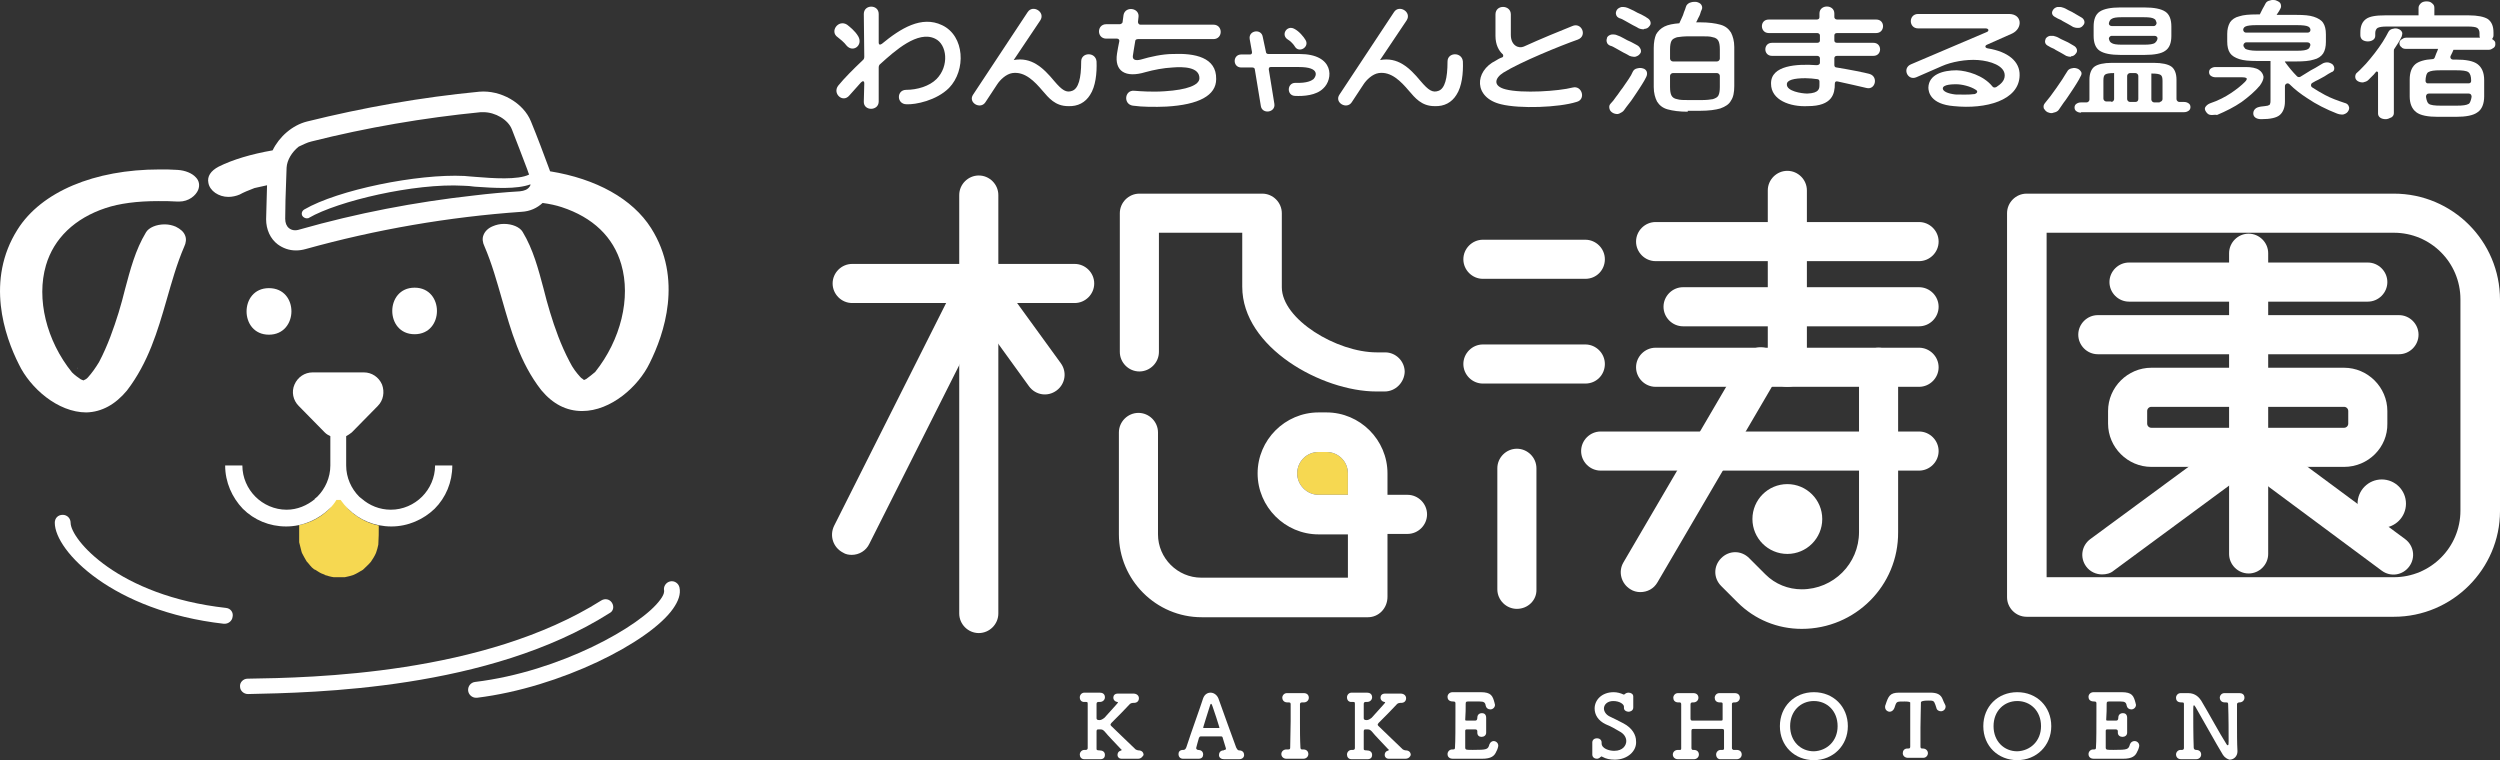 <?xml version="1.0" encoding="UTF-8"?><svg id="_レイヤー_2" xmlns="http://www.w3.org/2000/svg" viewBox="0 0 537.07 163.3"><rect x="0" y="0" width="537.07" height="163.3" fill="#333333" stroke="none"/><defs><style>.cls-1{fill:#f6d851;}.cls-2{fill:#fff;}</style></defs><g id="_レイヤー_1-2"><path class="cls-2" d="m244.47,163q-.1,0,0,0h-3.5c-.6,0-.9-.4-.9-.8s.2-.8.6-.9c.2-.1.3-.1.3-.2,0,0,0-.1-.1-.1-1.1-1.2-2.8-2.9-3.6-3.9-.3-.3-.5-.4-.8-.4h-.5c-.2,0-.4,0-.4.4v3.8c0,.2.1.3.6.3.7,0,1.2.3,1.2,1,0,.5-.3.9-1,.9h-3.4c-.7,0-1-.5-1-1s.4-1,1-1h.3c.2,0,.4-.1.4-.4v-9.5c0-.4-.1-.4-.4-.4h-.2c-1.1.1-1.1-.9-1.1-1,0-.5.4-1,1-1h3.3c.6,0,1.1.3,1.1,1,0,.5-.4,1-1.1,1h-.3c-.2,0-.4.1-.4.4v3.1c0,.2.1.4.6.4.4,0,.7-.2,1.1-.5,2.8-3.1,2.9-3.2,2.9-3.3s-.1-.1-.2-.1c-.5-.1-.8-.5-.8-.9,0-.5.3-.9,1-.9h3.3c.7,0,1.2.4,1.2,1,0,.5-.3,1-1.1,1h-.2c-.2,0-.5.1-.6.2-1,1.1-2.8,2.9-4,4.1-.1.2-.2.2-.2.4,0,.1.1.2.2.3,1.4,1.4,4.2,4,5.2,5,.2.1.4.2.6.2.7,0,1.1.4,1.1,1-.2.3-.5.8-1.2.8Z"/><path class="cls-2" d="m263.07,161.1c.2,0,.3-.1.3-.3,0,0-.5-1.7-.7-2.3,0-.2-.2-.3-.3-.3h-4.4c-.2,0-.3.1-.4.3-.2.6-.6,2.2-.6,2.2,0,.2.2.4.4.4.6,0,1.1.3,1.1,1,0,.5-.3.9-1,.9h-3.3c-.7,0-1-.5-1-1s.3-.9,1-.9h.1c.3,0,.5-.3.6-.6,1.1-3.4,2.9-8.3,3.6-10.5.3-.8.9-1.2,1.6-1.2s1.4.5,1.7,1.3c1,2.9,2.9,8,3.8,10.5.1.2.3.6.6.6.9,0,1.1.6,1.1,1,0,.5-.4.9-1.1.9h-3.2c-.6,0-1.1-.3-1.1-.9,0-.5.3-1,1-1q.1-.1.2-.1h0Zm-1.3-4.7c.1,0,.2,0,.2-.1s-1.3-4.1-1.5-4.6c-.1-.3-.2-.5-.3-.5s-.2.2-.3.6c-.4,1.2-1.4,4.5-1.4,4.5q0,.1.2.1h3.1Z"/><path class="cls-2" d="m276.77,161h0c.3,0,.4-.1.4-.4,0-1.8.1-3.8.1-5.7v-3.6c0-.3-.1-.4-.4-.4h-.3c-.9,0-1.1-.7-1.1-1,0-.5.4-1,1-1h3.6c.8,0,1.1.5,1.1,1s-.4,1-1.1,1h-.4c-.3,0-.4.2-.4.4v3.8c0,1.8,0,3.7.1,5.5,0,.2.1.4.3.4h.3c.8,0,1.1.5,1.1,1s-.4,1-1.1,1h-3.6c-.7,0-1.1-.5-1.1-1s.4-1,1.1-1h.4Z"/><path class="cls-2" d="m301.87,163h-3.5c-.6,0-.9-.4-.9-.8s.2-.8.6-.9c.2-.1.3-.1.3-.2,0,0,0-.1-.1-.1-1.1-1.2-2.8-2.9-3.6-3.9-.3-.3-.5-.4-.8-.4h-.5c-.2,0-.4,0-.4.4v3.8c0,.2.1.3.6.3.7,0,1.2.3,1.2,1,0,.5-.3.9-1,.9h-3.4c-.7,0-1-.5-1-1s.4-1,1-1h.3c.2,0,.4-.1.4-.4v-9.5c0-.4-.1-.4-.4-.4h-.2c-1.1.1-1.1-.9-1.1-1,0-.5.4-1,1-1h3.3c.6,0,1.1.3,1.1,1,0,.5-.4,1-1.1,1h-.3c-.2,0-.4.1-.4.4v3.1c0,.2.1.4.6.4.4,0,.7-.2,1.1-.5,2.8-3.1,2.9-3.2,2.9-3.3s-.1-.1-.2-.1c-.5-.1-.8-.5-.8-.9,0-.5.3-.9,1-.9h3.3c.7,0,1.2.4,1.2,1,0,.5-.3,1-1.1,1h-.2c-.2,0-.5.1-.6.2-1,1.1-2.8,2.9-4,4.1-.1.2-.2.2-.2.4,0,.1.1.2.2.3,1.4,1.4,4.2,4,5.2,5,.2.1.4.2.6.2.7,0,1.1.4,1.1,1-.1.3-.4.8-1.2.8Z"/><path class="cls-2" d="m316.47,161.1c3,0,3.2-.1,3.5-1.2.2-.5.6-.7.9-.7.5,0,1,.4,1,1,0,.2-.2.9-.4,1.2-.4,1-1.1,1.6-3.1,1.6h-6.3c-.4,0-1.1-.2-1.1-1,0-.5.4-1,1-1h.2c.3,0,.4-.1.4-.4.1-1.2.1-4.8.1-7.5v-2c0-.3-.1-.4-.5-.4s-1.2-.1-1.2-1c0-.5.4-1,1.1-1h6c2.3,0,2.6.8,3,2.3,0,.2.1.3.1.4,0,.6-.5,1-1,1s-.9-.3-1-.8c-.1-.7-.4-.9-1.3-.9h-2.5c-.4,0-.5.1-.5.5,0,.8,0,2.2-.1,3.4,0,.2.1.2.3.2h1.9c.3,0,.4-.3.4-.6,0-.8.6-1,1-1,.5,0,.9.3.9,1v3.2c0,.6-.5.9-1,.9s-.9-.3-.9-.9v-.3c0-.2-.1-.4-.4-.4h-1.9c-.2,0-.3.1-.3.3v3.7c.1.4.2.4,1.7.4Z"/><path class="cls-2" d="m346.87,163.2c-1,0-1.9-.2-2.6-.6-.1,0-.1-.1-.2-.1s-.1.1-.2.1c-.2.2-.5.4-.8.4-.5,0-1-.3-1-.9v-2.6h0c0-.6.5-.9,1-.9s1,.3,1,.9v.2c0,1.1,1.6,1.6,2.7,1.6,1.9,0,2.6-1.2,2.6-2.1,0-.8-.5-1.6-1.5-2.1-.8-.5-1.9-1.1-2.9-1.5-1.7-.8-2.4-2.1-2.4-3.4,0-1.8,1.5-3.5,4.1-3.5.7,0,1.5.2,2.1.5h.1q.1,0,.2-.1c.2-.2.5-.3.8-.3.5,0,1,.3,1,.8v2.4c0,.7-.7.9-1,.9-.5,0-1-.3-1-.8v-.3c0-.5-.9-1.2-2.3-1.2-1.3,0-2,.8-2,1.6,0,.6.4,1.3,1.2,1.7.8.4,2.1,1,3,1.5,1.9,1,2.7,2.5,2.7,3.8.2,2.1-1.8,4-4.6,4Z"/><path class="cls-2" d="m373.07,161.1h0c.8,0,1.1.5,1.1,1s-.4,1-1.1,1h-3.3c-1,.1-1.1-.8-1.1-1,0-.5.4-1,1-1h.4c.2,0,.3-.1.3-.3v-3.8c0-.3-.1-.4-.4-.4h-6.2c-.2,0-.4,0-.4.4v3.7c0,.2.1.4.3.4h.2c.8,0,1.1.5,1.1,1s-.4,1-1.1,1h-3.4c-.7,0-1.1-.5-1.1-1s.4-1,1.1-1h.5c.1,0,.2-.1.2-.3v-9.4c0-.2,0-.5-.3-.5h-.3c-.8,0-1.1-.5-1.1-1s.4-1,1-1h3.3c.8,0,1.1.5,1.1,1s-.4,1-1.1,1h-.2c-.2,0-.4.1-.4.4v3.1c0,.3.2.4.3.4h6.3c.3,0,.3-.1.3-.4v-3.2c0-.3-.2-.3-.4-.3h-.2c-.8,0-1.1-.5-1.1-1s.4-1,1-1h3.3c.8,0,1.1.5,1.1,1s-.4,1-1.1,1h-.2c-.2,0-.4.1-.4.3v9.5c0,.2.1.3.3.4h.7Z"/><path class="cls-2" d="m382.37,156c0-4.2,3.1-7.3,7.3-7.3s7.3,3.1,7.3,7.3-3.2,7.3-7.3,7.3-7.3-3-7.3-7.3Zm12.4,0c0-3.3-2.3-5.4-5.1-5.4s-5.1,2.1-5.1,5.4,2.3,5.4,5.1,5.4c2.8-.1,5.1-2.2,5.1-5.4Z"/><path class="cls-2" d="m409.17,150.7c-1.6,0-1.7,0-2,.8-.1.2-.1.4-.2.6-.2.5-.6.8-1,.8-.5,0-1-.4-1-1,0-.2,0-.3.1-.5.6-1.8.9-2.6,2.9-2.6h6.7c1.5,0,2.3.4,2.7,1.5.1.3.3.7.5,1.1.1.2.1.3.1.4,0,.6-.5,1-1,1-.4,0-.9-.2-1-.8-.1-.2-.1-.4-.2-.6-.3-.9-.5-.9-1.5-.9q-1.6,0-1.6.4c0,1.4-.1,3.4-.1,5.4v4.1c0,.4.2.4.5.4.7,0,1.1.5,1.1,1s-.4,1-1,1h-3.3c-.6,0-1.1-.4-1.1-1,0-.5.3-1,1-1h.1c.3,0,.5,0,.5-.4v-9.4q.1-.3-1.2-.3Z"/><path class="cls-2" d="m426.07,156c0-4.2,3.1-7.3,7.3-7.3s7.3,3.1,7.3,7.3-3.2,7.3-7.3,7.3-7.3-3-7.3-7.3Zm12.4,0c0-3.3-2.3-5.4-5.1-5.4s-5.1,2.1-5.1,5.4,2.3,5.4,5.1,5.4c2.8-.1,5.1-2.2,5.1-5.4Z"/><path class="cls-2" d="m454.07,161.1c3,0,3.2-.1,3.5-1.2.2-.5.6-.7,1-.7.5,0,1,.4,1,1,0,.2-.2.9-.4,1.2-.4,1-1.1,1.6-3.1,1.6h-6.3c-.4,0-1.1-.2-1.1-1,0-.5.4-1,1-1h.2c.3,0,.4-.1.4-.4.1-1.2.1-4.8.1-7.5v-2c0-.3-.1-.4-.5-.4s-1.2-.1-1.2-1c0-.5.4-1,1.1-1h6c2.3,0,2.6.8,3,2.3,0,.2.1.3.1.4,0,.6-.5,1-1,1s-.9-.3-1-.8c-.1-.7-.4-.9-1.3-.9h-2.5c-.4,0-.5.1-.5.5,0,.8,0,2.2-.1,3.4,0,.2.1.2.3.2h1.9c.3,0,.4-.3.4-.6,0-.8.6-1,1-1,.5,0,.9.3.9,1v3.2c0,.6-.5.9-1,.9s-1-.3-1-.9v-.3c0-.2-.1-.4-.4-.4h-1.9c-.2,0-.3.1-.3.3v3.7c.1.4.2.4,1.7.4Z"/><path class="cls-2" d="m477.57,162.2c-1.3-2.1-4.9-8.6-5.9-10.3-.2-.3-.3-.4-.3-.4-.2,0-.2.4-.2,1,0,1.5,0,5.6.1,8.1,0,.3.2.5.5.5h0c.8,0,1.1.5,1.1,1s-.4,1-1.1,1h-3.2c-.9,0-1.1-.7-1.1-1,0-.5.4-1,1-1h.3c.2,0,.4-.1.4-.4v-9.3c0-.4,0-.5-.4-.5s-1.3,0-1.3-1c0-.5.4-1,1-1h1.6c1.6,0,2.4,1,2.8,1.6,1.4,2.3,4.1,7.3,5.4,9.3.1.2.2.3.3.3.2,0,.2-.2.2-.9,0-1.4,0-5.4-.1-7.8,0-.5-.1-.5-.5-.5h-.2c-.9,0-1.1-.7-1.1-1,0-.5.4-1,1-1h3.2c.5,0,1.1.2,1.1,1,0,.5-.4,1-1.1,1h-.1c-.3.1-.4.2-.4.4v3.8c0,2.3,0,4.6.1,6.3h0c0,1.1-.8,1.8-1.7,1.8-.4-.1-1-.4-1.4-1Z"/><path class="cls-2" d="m179.97,8c-1.8-1.2.1-3.9,2-2.7.5.4,1.7,1.3,2.4,2.5,1.1,1.9-1.1,3.6-2.5,2-.5-.7-1.5-1.5-1.9-1.8Zm14.7,11.3c2.4,0,5-.8,6.5-2.3,2.8-2.8,2.3-7.5-.3-8.7-3.7-1.8-8.6,2.6-11.7,5.4-.3.2-.4.5-.4.8v7.3c0,2.1-3.3,2.1-3.2,0l.1-3.9c0-.5-.3-.6-.7-.2-1,1.1-1.7,1.9-2.5,2.8-1.4,1.7-3.7-.4-2.4-2.1,1.4-1.7,3-3.3,5.2-5.4.3-.2.4-.5.4-.8l-.1-9.2c0-2.1,3.2-2.1,3.2,0v6.2c0,.4.3.5.7.2,4-3.3,8.5-6.1,12.9-4,4.9,2.3,5.2,9.7,1.5,13.5-2.7,2.7-7.2,3.6-9.1,3.5-2.2,0-2.2-3.1-.1-3.1Z"/><path class="cls-2" d="m223.97,19.5c-1.7-2-3.8-4.2-6.5-3.8-1.3.2-2.6,1.4-3.3,2.5l-2.5,3.8c-1.1,1.6-3.8,0-2.6-1.7l11.7-17.7c1.1-1.7,3.9,0,2.7,1.8l-5.7,8.5c3.8-.7,6.3,1.6,8.7,4.5,1.7,2,2.6,2.6,3.9,2.1,1.3-.5,1.9-2.6,1.9-6.3,0-2,3.1-2.1,3.3,0,.1,2.5-.2,5.4-1.4,7.2-1,1.6-2.6,2.5-4.7,2.4-2.8,0-4.2-1.8-5.5-3.3Z"/><path class="cls-2" d="m243.37,22.7c-2.1-.3-1.8-3.4.3-3.2,1.3.1,3.9.3,6.6.1,4.7-.3,7.4-1.3,7.4-2.8,0-2.4-3.4-2.5-5.8-2.3-1.9.1-4,.5-5.8,1-4.3,1.3-6.7-.2-6.1-4,.1-.6.3-1.8.5-2.7,0-.3-.2-.5-.5-.5h-2.3c-2.1,0-2.1-3.1,0-3.1h2.9c.2,0,.6-.2.6-.5l.2-1.5c.4-2,3.6-1.5,3.2.6l-.1.9c0,.3.2.6.5.6h15.7c2.1,0,2.1,3.1,0,3.1h-16.2c-.4,0-.6.2-.6.5-.2,1.1-.4,2.5-.5,3.1-.1.8.5,1.1,1.7.8,2-.6,4.7-1.2,6.9-1.2,4.7-.2,9.4.7,9.3,5.4,0,3.5-3.7,5.5-10.7,5.9-2.4.1-5.1.1-7.2-.2Z"/><path class="cls-2" d="m271.97,11.2c0,.2.2.4.5.4h6.7c7.5,0,7.3,5.4,5.1,7.4-1.5,1.5-4.2,1.7-6.1,1.6-1.8-.1-1.7-2.8.1-2.8,2.6.1,3.5-.5,3.9-.8.6-.6,1.5-2.6-3.1-2.6h-6.1c-.3,0-.4.2-.4.5l1.2,7.4c.3,1.9-2.6,2.3-2.9.5l-1.3-7.9c0-.2-.2-.4-.5-.4h-2.4c-1.9,0-1.9-2.8,0-2.8h1.9c.3,0,.4-.2.4-.5l-.5-2.8c-.3-1.9,2.5-2.3,2.8-.5l.7,3.3Zm6.1-5c1,.5,2,1.7,2.4,2.4.9,1.5-1.4,2.9-2.3,1.4,0,0-.5-.9-1.5-1.5-1.6-1-.2-3.2,1.4-2.3Z"/><path class="cls-2" d="m302.67,19.5c-1.7-2-3.8-4.2-6.5-3.8-1.3.2-2.6,1.4-3.3,2.5l-2.5,3.8c-1.1,1.6-3.8,0-2.6-1.7l11.7-17.7c1.1-1.7,3.9,0,2.7,1.8l-5.7,8.5c3.8-.7,6.3,1.6,8.7,4.5,1.7,2,2.6,2.6,3.9,2.1,1.3-.5,1.9-2.6,1.9-6.3,0-2,3.1-2.1,3.3,0,.1,2.5-.2,5.4-1.4,7.2-1,1.6-2.6,2.5-4.7,2.4-2.8,0-4.2-1.8-5.5-3.3Z"/><path class="cls-2" d="m321.37,13c.3-.2.8-.5,1.4-.7.2-.1.2-.4.1-.6-.9-.8-1.6-2.1-1.6-4V3.1c0-2.2,3.3-2.1,3.3,0v4.4c0,2.3,1.7,3,2.8,2.5,3.5-1.6,7.9-3.4,10.4-4.4,2-.9,3.3,2.1,1.2,2.9-3.7,1.3-12.3,4.8-16,7.1-1.9,1.2-2.3,2.9.5,3.6,3.5.9,11.3.4,14.4-.4,2-.5,2.9,2.6.8,3.1-3.8,1.2-12.2,1.5-16.2.5-5.9-1.4-5.8-7.1-1.1-9.4Z"/><path class="cls-2" d="m347.37,24.5c-.3,0-.6-.1-.8-.2-.4-.2-.7-.5-.8-.9s-.1-.8.2-1.1c.4-.4.8-.9,1.2-1.5.5-.6.9-1.3,1.4-1.9.5-.7.9-1.3,1.3-1.9.4-.6.7-1.1.9-1.6.2-.4.5-.6.9-.7.2,0,.3-.1.5-.1.3,0,.5,0,.8.1.4.1.7.4.8.7s.1.7-.1,1.1c-.2.4-.5,1-.9,1.6s-.8,1.3-1.3,2-.9,1.4-1.4,2-.9,1.2-1.2,1.6c-.2.3-.6.5-1,.7-.2.1-.4.1-.5.1Zm15.2-.5c-1.8,0-3.2-.2-4.3-.5s-1.8-.9-2.3-1.7c-.4-.8-.7-1.8-.7-3.1v-8.4c0-1.2.2-2.2.5-2.9.4-.7,1-1.3,1.8-1.7s1.9-.6,3.2-.7c.1-.3.3-.6.5-1.1.2-.4.4-.9.5-1.3.2-.4.3-.8.4-1.1.1-.4.4-.7.8-.9.3-.1.6-.2,1-.2h.4c.5.1.9.3,1.1.6.2.3.3.7.1,1.1-.1.2-.2.4-.3.8-.1.4-.3.7-.5,1.1-.1.3-.3.6-.4.8h.9c1.8,0,3.2.2,4.3.5s1.8.9,2.3,1.7c.4.8.7,1.8.7,3.1v8.4c0,1.3-.2,2.4-.7,3.1-.4.8-1.2,1.3-2.3,1.7-1,.3-2.5.5-4.3.5h-2.7v.2Zm-3.8-5.3c0,.8.1,1.4.3,1.8.2.4.6.7,1.2.8.6.2,1.5.2,2.6.2h2.6c1.1,0,2-.1,2.5-.2.6-.2,1-.4,1.2-.8.2-.4.3-1,.3-1.8v-2.4c0-.3-.3-.6-.6-.6h-9.5c-.3,0-.6.3-.6.6v2.4Zm10.1-5.5c.3,0,.6-.3.6-.6v-2c0-.8-.1-1.4-.3-1.8-.2-.4-.6-.7-1.2-.8-.6-.2-1.4-.2-2.5-.2h-2.6c-1.1,0-2,.1-2.6.2-.6.2-1,.4-1.2.8-.2.4-.3,1-.3,1.8v2c0,.3.3.6.6.6h9.5Zm-17.9-1c-.3,0-.6-.1-.9-.2-.3-.2-.7-.4-1.3-.7-.5-.3-1.1-.6-1.6-.9-.5-.3-.9-.5-1.3-.6-.4-.2-.6-.4-.7-.8-.1-.3,0-.7.1-1,.2-.3.5-.5,1-.6h.4c.3,0,.6.1.8.2.3.1.8.3,1.3.6s1.1.6,1.6.8c.5.3,1,.5,1.3.7.4.2.6.5.8.9.1.4.1.7-.2,1-.2.3-.6.5-1,.6,0,0-.1,0-.3,0Zm2-5.9c-.3,0-.6-.1-.9-.2-.3-.2-.7-.4-1.3-.7l-1.6-.9c-.5-.3-.9-.5-1.3-.6-.4-.2-.6-.4-.7-.8-.1-.3,0-.7.2-1s.6-.5,1-.6h.4c.3,0,.6.1.9.2.3.1.8.4,1.3.6.5.3,1.1.6,1.6.8.5.3,1,.5,1.2.7.4.2.7.5.8.9s0,.7-.3,1c-.2.3-.6.5-1,.5-.1.1-.2.1-.3.1Z"/><path class="cls-2" d="m380.47,18c-.1-4,5.6-4.3,9.8-4,.4,0,.7-.2.7-.5v-1c0-.3-.3-.5-.6-.5h-9.7c-1.9,0-1.9-2.8,0-2.8h9.7c.4,0,.6-.2.6-.5v-1.1c0-.3-.3-.5-.6-.5h-10.4c-1.9,0-2-2.9,0-2.9h10.3c.4,0,.6-.2.6-.5v-.8c0-2,3.2-2,3.2,0v.8c0,.2.2.5.6.5h8.4c2,0,1.9,2.9,0,2.9h-8.4c-.4,0-.6.2-.6.5v1.1c0,.3.2.5.6.5h7.8c1.9,0,1.9,2.8,0,2.8h-7.8c-.4,0-.6.2-.6.5v1.5c0,.3.2.5.5.5,2.5.4,6.1,1.1,7.1,1.4,1.9.6,1.2,3.5-.7,3-.9-.2-4.7-1.1-6.2-1.4-.4-.1-.6.1-.6.5,0,2.1-.5,4.8-5.8,4.8-3.8.2-7.9-1.3-7.9-4.8Zm10.4.2v-.7c0-.3-.2-.5-.5-.5-.8-.1-1.6-.2-2.5-.2-2.5,0-4,.4-4,1.3-.1,1.5,3.2,2,4.4,2,2.6-.1,2.6-1.1,2.6-1.9Z"/><path class="cls-2" d="m414.27,18.8c.1-2.8,3.1-3.7,6.1-3.7,2.3.1,5.7,1.1,7.6,3.4.2.3.5.4.9.2.9-.6,1.8-1.3,1.8-2.5,0-2.1-3.1-3.1-5.7-3.3-2.6-.2-5.8.4-7.8,1.3l-5.5,2.4c-1.9.8-3.1-2-1.1-2.8l16.2-6.9c.6-.2.5-.8-.2-.8h-14.5c-2.1,0-2.1-3.1,0-3.1h19.5c2.9,0,3,3.1.7,4.2l-5.4,2.4c-.5.2-.5.7.2.8,4.3.7,6.9,2.8,6.8,5.8-.1,5.4-7.3,7.3-14.1,6.6-5.1-.4-5.5-3.1-5.5-4Zm10,1.4c.5-.2.7-.6.2-.9-1.2-.8-3.1-1.2-4.2-1.2-.6,0-2.9,0-2.9.9,0,.6,1,1.1,2.7,1.3,1.1,0,2.8.1,4.2-.1Z"/><path class="cls-2" d="m440.67,24.3c-.3,0-.5-.1-.8-.2-.4-.2-.6-.5-.8-.8-.1-.4-.1-.7.2-1.1.3-.4.7-.9,1.2-1.5.4-.6.9-1.2,1.3-1.8.5-.7.9-1.3,1.3-1.9.4-.6.7-1.2,1-1.6.2-.4.5-.6.9-.7.2,0,.3-.1.5-.1s.4,0,.7.1c.4.1.7.4.9.7s.1.7-.1,1c-.2.4-.5,1-.9,1.6s-.8,1.3-1.3,2-.9,1.4-1.4,2c-.4.6-.8,1.2-1.1,1.6-.2.3-.6.5-1.1.6-.2.1-.4.1-.5.1Zm6.4-.1c-.4,0-.7-.1-1-.3s-.4-.5-.4-.8.1-.6.4-.8c.3-.2.6-.3,1-.3h1.2c.3,0,.6-.3.6-.6v-4.3c0-1.3.4-2.3,1.1-2.8.7-.5,2-.8,3.7-.8h9c1.8,0,3.1.3,3.8.8s1.1,1.5,1.1,2.8v4.2c0,.3.3.6.6.6h1c.4,0,.7.1,1,.3s.4.5.4.8-.1.6-.4.8c-.3.2-.6.3-1,.3h-22.1v.1Zm16.9-2.3c.3,0,.6-.3.6-.6v-3.9c0-.7-.1-1.1-.4-1.3-.3-.2-.9-.3-1.8-.3h-.2v5.6c0,.3.3.6.6.6h1.2v-.1Zm-4.6-.6v-5c0-.3-.3-.6-.6-.6h-1.2c-.3,0-.6.3-.6.6v5c0,.3.3.6.6.6h1.2c.3,0,.6-.2.6-.6Zm-5.8.6c.3,0,.6-.3.6-.6v-5.6h-.1c-.9,0-1.5.1-1.8.3s-.4.6-.4,1.3v3.9c0,.3.3.6.6.6h1.1v.1Zm-8.8-9.7c-.3,0-.6-.1-.9-.2-.3-.2-.7-.4-1.2-.7s-1-.5-1.4-.8c-.5-.2-.9-.4-1.2-.6-.4-.2-.6-.4-.7-.7-.1-.3,0-.6.1-.9.2-.3.5-.5.9-.6h.4c.3,0,.5,0,.7.1.4.1.8.3,1.3.6.5.2,1,.5,1.5.7.5.3.9.5,1.2.7.4.2.6.5.7.8.1.4,0,.7-.3,1-.2.3-.6.5-1,.5.1.1,0,.1-.1.1Zm10.8-.4c-2.1,0-3.6-.3-4.5-.9-.9-.6-1.3-1.7-1.3-3.2v-2c0-1.5.4-2.6,1.3-3.2.9-.6,2.4-.9,4.4-.9h5.2c2.1,0,3.6.3,4.5.9.9.6,1.3,1.7,1.3,3.2v2c0,1.5-.4,2.6-1.3,3.2-.8.6-2.3.9-4.5.9h-5.1Zm-1.9-4.1c-.4,0-.7.4-.6.7.1.4.2.6.5.8.4.3,1.1.4,2.3.4h4.8c1.1,0,1.9-.1,2.3-.4.2-.2.4-.4.5-.8.1-.4-.2-.7-.6-.7h-9.2Zm9-2.1c.4,0,.7-.4.6-.8-.1-.3-.2-.6-.4-.7-.4-.3-1.1-.4-2.3-.4h-4.8c-1.1,0-1.8.1-2.2.4-.2.1-.4.4-.5.8-.1.4.2.7.6.7h9Zm-16.4.4c-.3,0-.6-.1-.9-.2-.3-.2-.7-.4-1.2-.7s-1-.5-1.4-.8c-.5-.2-.9-.4-1.2-.6-.4-.2-.6-.4-.7-.7-.1-.3,0-.6.2-.9.2-.3.5-.5.9-.6h.4c.3,0,.5,0,.7.1.4.1.8.3,1.3.6.5.2,1,.5,1.5.8s.9.5,1.2.7c.4.2.6.5.7.8.1.4,0,.7-.3,1-.2.3-.6.5-1,.5,0-.1-.1,0-.2,0Z"/><path class="cls-2" d="m485.77,25.6c-.5,0-.9-.1-1.2-.3s-.5-.5-.5-.9.1-.7.4-1c.3-.3.7-.4,1.2-.5.7-.1,1.1-.1,1.5-.2.3-.1.5-.2.5-.4.1-.2.1-.5.1-.9v-8.3h-3c-1.5,0-2.8-.1-3.7-.4-.9-.3-1.6-.7-2-1.3s-.6-1.4-.6-2.5v-1.6c0-1,.2-1.8.6-2.5.4-.6,1.1-1.1,2-1.3.9-.3,2.1-.4,3.7-.4h.7l.6-1.2c.3-.5.5-.9.6-1.1.2-.4.5-.6,1-.7.2-.1.4-.1.6-.1s.5,0,.7.1c.5.2.9.4,1,.8.1.4.1.7-.1,1-.1.2-.2.4-.4.7l-.4.6h4.3c1.6,0,2.8.1,3.7.4.9.3,1.6.7,2,1.3s.6,1.4.6,2.5v1.6c0,1-.2,1.9-.6,2.5-.4.6-1.1,1.1-2,1.3-.9.3-2.2.4-3.7.4h-2.5v.1c.8,1.1,1.6,2.1,2.6,3.1.2.2.5.2.7.1l1.3-.8c.6-.4,1.3-.8,1.9-1.1l1.5-.9c.3-.2.7-.3,1.1-.3h0c.4,0,.8.2,1.1.4.3.3.4.6.4.9,0,.4-.2.7-.6.8-.4.2-.9.5-1.5.9-.6.3-1.2.7-1.9,1-.2.1-.5.3-.7.4-.4.2-.4.8,0,1,.9.6,1.8,1.1,2.7,1.6,1.3.7,2.7,1.2,4.2,1.7.5.1.8.4.9.7.2.4.1.8-.2,1.2-.2.3-.6.5-1,.6h-.4c-.3,0-.6-.1-.9-.2-2.3-.9-4.5-2-6.4-3.3-1.4-.9-2.7-1.9-3.8-3-.4-.4-1-.1-1,.4v3.3c0,1.3-.4,2.3-1.1,2.9-.7.6-2,.9-4,.9Zm-3.2-16.5c-.4,0-.7.4-.6.8.1.3.3.4.4.6.4.2,1.2.4,2.4.4h8.7c1.2,0,2-.1,2.4-.4.2-.1.3-.3.4-.6.2-.4-.1-.8-.6-.8h-13.1Zm13.2-2.1c.5,0,.7-.5.5-.9-.1-.2-.2-.3-.4-.4-.4-.2-1.2-.3-2.4-.3h-8.7c-1.2,0-2,.1-2.4.3-.2.1-.3.2-.4.4-.2.4.1.9.5.9h13.3Zm-20.5,17.7h-.2c-.5,0-.8-.2-1.1-.6-.3-.4-.4-.8-.2-1.1s.5-.6,1-.8c1.8-.6,3.3-1.4,4.5-2.2s2.2-1.6,3-2.4c.4-.4.4-.6.4-.7s-.2-.3-1-.3h-5.7c-.4,0-.7-.1-1-.3s-.4-.5-.4-.8.1-.6.4-.8c.3-.2.6-.3,1-.3h6.5c1.2,0,2.2.2,2.8.6.6.4.9.9,1,1.5,0,.6-.3,1.2-.8,1.9-1,1.2-2.4,2.4-3.9,3.5-1.6,1.1-3.4,2-5.3,2.8-.3-.1-.7,0-1,0Z"/><path class="cls-2" d="m512.47,25.6c-.4,0-.8-.1-1.1-.3s-.5-.5-.5-.9v-8.8c0-.2-.3-.3-.4-.2-.2.2-.3.4-.5.6-.4.4-.8.8-1.2,1.2-.3.3-.7.4-1.1.5h-.2c-.3,0-.7-.1-1-.3s-.5-.5-.5-.9c0-.3.1-.7.4-.9.6-.5,1.2-1.2,1.9-1.9.6-.7,1.3-1.5,1.9-2.3.6-.8,1.2-1.6,1.7-2.4.5-.8.9-1.5,1.2-2.1.2-.4.5-.6.9-.7.2,0,.4-.1.5-.1.2,0,.5,0,.7.1.4.1.7.4.8.6.2.3.1.6,0,1-.4.9-1,1.8-1.6,2.7-.1.1-.1.3-.1.5v13.3c0,.4-.2.7-.5.9-.6.3-.9.4-1.3.4Zm11.3-.5c-2.2,0-3.8-.3-4.7-1s-1.4-1.8-1.4-3.4v-3.6c0-1.5.4-2.6,1.2-3.3.7-.6,2-1,3.7-1.1.2,0,.4-.1.5-.4.1-.3.2-.5.3-.8.2-.4.3-.7.4-1h-6.9c-.4,0-.8-.1-1-.4-.3-.2-.4-.5-.4-.8s.1-.6.4-.8c.3-.2.6-.4,1-.4h15.9c-.1-.2-.1-.3-.1-.5v-.5c0-.5-.2-.9-.5-1.1-.3-.2-1-.3-2-.3h-17.4c-1,0-1.6.1-2,.3-.3.2-.5.6-.5,1.1v.6c0,.4-.2.7-.5.9s-.7.3-1.1.3-.8-.1-1.1-.3-.5-.6-.5-1v-.6c0-1.4.4-2.3,1.2-2.9.8-.6,2.2-.8,4.1-.8h7.2v-1.6c0-.4.2-.7.5-1s.8-.4,1.2-.4c.5,0,.9.1,1.2.4.4.3.5.6.5,1v1.6h7.4c1.9,0,3.3.3,4.1.8.8.6,1.2,1.5,1.2,2.9v.6c0,.3-.1.5-.3.8.2.1.3.2.5.4s.2.4.2.7-.1.6-.4.8c-.3.2-.6.4-1,.4h-7.6c-.1.3-.3.7-.5,1.1,0,.1-.1.1-.1.2-.2.4.1.8.5.8h.6c2.2,0,3.8.3,4.7,1s1.4,1.8,1.4,3.4v3.5c0,1.6-.5,2.8-1.4,3.4-.9.7-2.5,1-4.7,1h-3.8Zm-2-5c-.4,0-.6.3-.6.7.1.7.3,1.3.6,1.5.4.3,1.3.4,2.6.4h3.4c1.3,0,2.1-.1,2.6-.4.3-.2.5-.9.6-1.5,0-.4-.2-.7-.6-.7h-8.6Zm8.6-2.2c.3,0,.5-.2.5-.5v-.1c0-.9-.2-1.5-.6-1.8-.4-.3-1.3-.4-2.6-.4h-3.4c-1.3,0-2.1.1-2.6.4-.4.2-.6,1.1-.6,1.9,0,.2.2.5.4.5h8.9Z"/><path class="cls-1" d="m283.27,97.1c-2.6,0-4.6,2.1-4.6,4.6s2.1,4.6,4.6,4.6h6.3v-4.6c0-2.6-2.1-4.6-4.6-4.6h-1.7Z"/><path class="cls-2" d="m230.87,65.1h-47.8c-2.3,0-4.2-1.9-4.2-4.2s1.9-4.2,4.2-4.2h47.8c2.3,0,4.2,1.9,4.2,4.2s-1.9,4.2-4.2,4.2Z"/><path class="cls-2" d="m210.27,136c-2.3,0-4.2-1.9-4.2-4.2V41.9c0-2.3,1.9-4.2,4.2-4.2s4.2,1.9,4.2,4.2v89.9c0,2.3-1.9,4.2-4.2,4.2Z"/><path class="cls-2" d="m182.97,119.2c-.6,0-1.3-.1-1.9-.5-2.1-1.1-2.9-3.6-1.9-5.7l27.2-54.1c.7-1.3,2-2.2,3.4-2.3,1.5-.1,2.9.5,3.8,1.7l14.3,19.7c1.4,1.9,1,4.5-.9,5.9s-4.5,1-5.9-.9l-10.2-14.1-24.1,47.9c-.7,1.5-2.2,2.4-3.8,2.4Z"/><path class="cls-2" d="m297.47,84.1h-1.8c-11.6,0-28.8-9.4-28.8-22.5v-11.6h-17.9v25.6c0,2.3-1.9,4.2-4.2,4.2s-4.2-1.9-4.2-4.2v-29.8c0-2.3,1.9-4.2,4.2-4.2h26.4c2.3,0,4.2,1.9,4.2,4.2v15.9c0,6.9,11.8,14,20.4,14h1.8c2.3,0,4.2,1.9,4.2,4.2-.1,2.3-2,4.2-4.3,4.2Z"/><path class="cls-2" d="m293.87,132.6h-35.7c-9.8,0-17.8-8-17.8-17.8v-21.9c0-2.3,1.9-4.2,4.2-4.2s4.2,1.9,4.2,4.2v21.9c0,5.1,4.2,9.3,9.3,9.3h31.5v-9.3h-6.3c-7.2,0-13.1-5.9-13.1-13.1s5.9-13.1,13.1-13.1h1.7c7.2,0,13.1,5.9,13.1,13.1v4.6h4.3c2.3,0,4.2,1.9,4.2,4.2s-1.9,4.2-4.2,4.2h-4.3v13.5c0,2.5-1.9,4.4-4.2,4.4Zm-10.6-35.5c-2.6,0-4.6,2.1-4.6,4.6s2.1,4.6,4.6,4.6h6.3v-4.6c0-2.6-2.1-4.6-4.6-4.6h-1.7Z"/><path class="cls-2" d="m325.87,130.8c-2.3,0-4.2-1.9-4.2-4.2v-26c0-2.3,1.9-4.2,4.2-4.2s4.2,1.9,4.2,4.2v26c.1,2.3-1.8,4.2-4.2,4.2Z"/><path class="cls-2" d="m340.57,59.9h-22c-2.3,0-4.2-1.9-4.2-4.2s1.9-4.2,4.2-4.2h22c2.3,0,4.2,1.9,4.2,4.2s-1.8,4.2-4.2,4.2Z"/><path class="cls-2" d="m340.57,82.4h-22c-2.3,0-4.2-1.9-4.2-4.2s1.9-4.2,4.2-4.2h22c2.3,0,4.2,1.9,4.2,4.2,0,2.3-1.8,4.2-4.2,4.2Z"/><path class="cls-2" d="m412.27,56.1h-56.6c-2.3,0-4.2-1.9-4.2-4.2s1.9-4.2,4.2-4.2h56.6c2.3,0,4.2,1.9,4.2,4.2s-1.9,4.2-4.2,4.2Z"/><path class="cls-2" d="m412.27,70.1h-50.7c-2.3,0-4.2-1.9-4.2-4.2s1.9-4.2,4.2-4.2h50.7c2.3,0,4.2,1.9,4.2,4.2s-1.9,4.2-4.2,4.2Z"/><path class="cls-2" d="m412.27,83.1h-56.6c-2.3,0-4.2-1.9-4.2-4.2s1.9-4.2,4.2-4.2h56.6c2.3,0,4.2,1.9,4.2,4.2s-1.9,4.2-4.2,4.2Z"/><path class="cls-2" d="m383.97,83.1c-2.3,0-4.2-1.9-4.2-4.2v-38c0-2.3,1.9-4.2,4.2-4.2s4.2,1.9,4.2,4.2v38c0,2.4-1.9,4.2-4.2,4.2Z"/><path class="cls-2" d="m412.27,101.1h-68.4c-2.3,0-4.2-1.9-4.2-4.2s1.9-4.2,4.2-4.2h68.4c2.3,0,4.2,1.9,4.2,4.2s-1.9,4.2-4.2,4.2Z"/><path class="cls-2" d="m387.07,135.1c-5.2,0-10.1-2-13.8-5.7l-3.5-3.5c-1.7-1.7-1.7-4.3,0-6s4.3-1.7,6,0l3.5,3.5c2.1,2.1,4.9,3.2,7.8,3.2,6.8,0,12.3-5.5,12.3-12.3v-35.4c0-2.3,1.9-4.2,4.2-4.2s4.2,1.9,4.2,4.2v35.4c.1,11.5-9.2,20.8-20.7,20.8Z"/><path class="cls-2" d="m352.37,127.2c-.7,0-1.5-.2-2.1-.6-2-1.2-2.7-3.8-1.5-5.8l25.8-44.1c1.2-2,3.8-2.7,5.8-1.5s2.7,3.8,1.5,5.8l-25.8,44.1c-.8,1.4-2.2,2.1-3.7,2.1Z"/><circle class="cls-2" cx="383.97" cy="111.5" r="7.5"/><path class="cls-2" d="m514.27,132.5h-78.9c-2.3,0-4.2-1.9-4.2-4.2V45.8c0-2.3,1.9-4.2,4.2-4.2h78.9c12.6,0,22.8,10.2,22.8,22.8v45.4c0,12.4-10.2,22.7-22.8,22.7Zm-74.6-8.5h74.6c7.9,0,14.3-6.4,14.3-14.3v-45.4c0-7.9-6.4-14.3-14.3-14.3h-74.6v74Z"/><path class="cls-2" d="m508.67,64.8h-51.3c-2.3,0-4.2-1.9-4.2-4.2s1.9-4.2,4.2-4.2h51.3c2.3,0,4.2,1.9,4.2,4.2s-1.9,4.2-4.2,4.2Z"/><path class="cls-2" d="m515.37,76.1h-64.7c-2.3,0-4.2-1.9-4.2-4.2s1.9-4.2,4.2-4.2h64.7c2.3,0,4.2,1.9,4.2,4.2s-1.9,4.2-4.2,4.2Z"/><path class="cls-2" d="m503.57,100.3h-41.4c-5.1,0-9.3-4.2-9.3-9.3v-2.7c0-5.1,4.2-9.3,9.3-9.3h41.4c5.1,0,9.3,4.2,9.3,9.3v2.7c.1,5.1-4.1,9.3-9.3,9.3Zm-41.4-12.9c-.5,0-.9.4-.9.9v2.7c0,.5.4.9.9.9h41.4c.5,0,.9-.4.9-.9v-2.7c0-.5-.4-.9-.9-.9h-41.4Z"/><path class="cls-2" d="m483.07,123.2c-2.3,0-4.2-1.9-4.2-4.2V54.4c0-2.3,1.9-4.2,4.2-4.2s4.2,1.9,4.2,4.2v64.6c0,2.3-1.9,4.2-4.2,4.2Z"/><path class="cls-2" d="m451.57,123.4c-1.3,0-2.6-.6-3.4-1.7-1.4-1.9-1-4.5.9-5.9l31.4-23.1c1.5-1.1,3.5-1.1,5,0l31.2,23.1c1.9,1.4,2.3,4,.9,5.9-1.4,1.9-4,2.3-5.9.9l-28.7-21.3-28.9,21.3c-.7.6-1.6.8-2.5.8Z"/><circle class="cls-2" cx="511.67" cy="108.2" r="5.2"/><path class="cls-1" d="m73.17,106h-.9c-.5.7-1,2.7-1.5,3.3-1.8,1.8-4,3-6.5,3.5v3.7c.1.3.5,2.1.6,2.3h0c.3.6.6,1.1,1,1.8.5.5.9,1.2,1.6,1.7.2,0,1.1.7,1.6.9.2.1,1.2.4.6.3.7.2,1.3.4,2,.5h2.4c.6-.1,1.3-.3,1.9-.5.7-.3,1.3-.7,2-1.1.6-.6,1.2-1.1,1.7-1.7h0c.4-.6.8-1.2,1.1-1.9.2-.6.4-1.2.5-1.8.1-1.4.1-2.7.1-4.1-2.5-.5-4.8-1.8-6.5-3.5-.7-.7-1.2-2.7-1.7-3.4Z"/><path class="cls-2" d="m27.27,83.9c4.6-6,6.6-12.8,8.5-19.4,1.1-3.8,2.2-7.8,3.8-11.5.4-.8.5-1.7.2-2.4-.3-.8-1-1.4-2-1.9-.7-.3-1.5-.5-2.4-.5-1.8,0-3.4.7-4,1.7-2.3,3.8-3.4,8.1-4.5,12.2-.4,1.7-.9,3.4-1.4,5.1-1,3.2-2.3,7-4.2,10.6-.8,1.3-1.5,2.3-2.4,3.3-.2.2-.3.3-.5.4l-.2.1c-.1,0-.1.1-.2.1h-.1l-.5-.2c-.6-.4-1.3-.9-1.9-1.5-5.5-6.8-7.7-15.8-5.6-23,1.7-5.8,6.2-10.1,12.8-12.3,3-1,6.8-1.5,11.3-1.5,1.4,0,2.8,0,4.2.1h.3c2.1,0,3.6-1.3,4.1-2.5.4-1,.2-2-.5-2.7-.8-.9-2.3-1.5-3.9-1.6-1.3-.1-2.6-.1-3.9-.1-14,0-25.4,4.8-30.5,12.9-6.9,10.9-2.8,22.9.3,29,2.4,5,8.3,10.3,14.5,10.3,3.3-.1,6.2-1.7,8.7-4.7Z"/><path class="cls-2" d="m48.37,100c0,3.6,1.5,6.9,3.8,9.3,2.4,2.4,5.7,3.8,9.3,3.8s6.9-1.5,9.3-3.8c.6-.6,1.1-1.2,1.5-1.9h.9c.5.7,1,1.3,1.6,1.9,2.4,2.4,5.7,3.8,9.3,3.8s6.9-1.5,9.3-3.8c2.4-2.4,3.8-5.7,3.8-9.3h-3.7c0,2.6-1.1,5-2.8,6.7-1.7,1.7-4.1,2.8-6.7,2.8-2.4,0-4.6-.9-6.3-2.4h0c-.1-.1-.3-.2-.5-.4-1.7-1.7-2.8-4.1-2.8-6.7v-6.3c.4-.2.8-.5,1.2-.8l5.6-5.7c1.2-1.2,1.5-3,.9-4.6-.7-1.6-2.2-2.6-3.9-2.6h-11c-1.7,0-3.2,1-3.9,2.6-.7,1.6-.3,3.4.9,4.6l5.6,5.7c.4.4.8.6,1.2.8v6.3h0c0,2.6-1.1,5-2.8,6.7-.2.2-.4.3-.6.5h.1c-1.7,1.4-3.8,2.3-6.1,2.3-2.6,0-5-1.1-6.7-2.8-1.7-1.7-2.8-4.1-2.8-6.7h-3.7Z"/><path class="cls-2" d="m16.57,79.2c.3-.2.2-.3,0,0h0Z"/><path class="cls-2" d="m62.77,106.4q-.2.1,0,0h0Z"/><path class="cls-2" d="m57.77,61.9c-6.4,0-6.4,10,0,10s6.5-10,0-10Z"/><path class="cls-2" d="m89.07,61.8c-6.4,0-6.4,10,0,10s6.4-10,0-10Z"/><path class="cls-2" d="m49.07,42.3c.8,0,1.7-.2,2.4-.5.9-.5,1.9-.9,3.2-1.4.9-.2,1.8-.4,2.7-.6-.1,2.4-.1,4.9-.2,7.3,0,2.2.9,4.2,2.5,5.4,1.1.8,2.4,1.3,3.9,1.3.7,0,1.4-.1,2.1-.3,15.1-4.2,30.7-6.9,46.4-8,1.8-.1,3.3-.8,4.5-1.9,1.5.2,2.9.5,4.1.9,6.7,2.2,11.1,6.4,12.8,12.3,2.1,7.2-.1,16.2-5.6,23.1-.6.5-1.2,1-1.9,1.5l-.4.2h-.1q-.1,0-.2-.1l-.1-.1c-.2-.1-.3-.2-.5-.4-.9-1-1.6-1.9-2.3-3.3-1.9-3.6-3.2-7.3-4.2-10.6-.5-1.7-1-3.4-1.4-5.1-1.1-4.1-2.2-8.4-4.5-12.2-.6-1-2.2-1.7-4-1.7-.9,0-1.7.2-2.4.5-1,.4-1.7,1.1-2,1.9-.3.7-.2,1.6.2,2.4,1.6,3.7,2.7,7.7,3.8,11.5,1.9,6.6,3.8,13.5,8.4,19.4,2.5,3,5.4,4.5,8.8,4.5h0c6.2,0,12.1-5.3,14.5-10.3,3.1-6.2,7.2-18.1.3-29-4-6.3-11.8-10.6-21.7-12.2,0-.1-.1-.2-.1-.3h0c-1.3-3.5-2.6-7-4-10.4-1.6-4-6.5-6.8-11.1-6.4-12.5,1.2-24.9,3.4-37,6.4-3.2.8-6,3.3-7.4,6.2-4.6.8-8.6,2-11.6,3.5-1.7.9-2.5,2.1-2.2,3.5.3,1.7,2.2,3,4.3,3Zm17.8-11.9c11.9-3,24.2-5.1,36.4-6.3h.6c2.5,0,5.3,1.6,6.1,3.7,1.1,2.8,2.2,5.7,3.3,8.6.1.4.3.8.4,1.1-2.4,1.2-7.8.8-11.5.5-.9-.1-1.7-.1-2.4-.2-10.1-.5-27.2,3-34.4,7.2-.5.3-.7.9-.4,1.4.2.3.6.5.9.5.2,0,.4,0,.5-.1,6.2-3.6,22.7-7.5,33.2-6.9.8,0,1.6.1,2.4.2,4.3.3,9,.6,12-.5,0,.2-.1.4-.2.5-.4.6-1.1.9-2.1,1-3.3.2-6.6.5-9.9.9-12.6,1.4-25.1,3.8-37.4,7.3-.9.3-1.7.2-2.3-.3-.5-.4-.8-1.1-.8-2,0-2.7.1-5.4.2-8.1,0-1,.1-1.9.1-2.9.1-1.6,1.1-3.3,2.6-4.5.9-.4,1.8-.9,2.7-1.1Z"/><path class="cls-2" d="m131.47,129.5c-.5-.8-1.5-1-2.3-.5-25.2,15.9-62.1,16.6-76,16.8-.9,0-1.7.8-1.6,1.7,0,.9.8,1.6,1.7,1.6h0c14.1-.3,51.7-.9,77.7-17.4.8-.4,1-1.4.5-2.2Z"/><path class="cls-2" d="m48.57,130.6c-23.3-2.6-33.4-14.8-33.4-18.3,0-.9-.7-1.7-1.7-1.7s-1.7.7-1.7,1.7c0,6.1,12.5,19,36.3,21.7h.2c.8,0,1.6-.6,1.7-1.5.2-.9-.4-1.8-1.4-1.9Z"/><path class="cls-2" d="m145.97,126.2c-.2-.9-1.1-1.5-2-1.3s-1.5,1.1-1.3,2c0,.1.1.7-.8,1.9-4.1,5.7-21.6,15.5-39.8,17.7-.9.1-1.6.9-1.5,1.9.1.8.8,1.5,1.7,1.5h.2c17.9-2.2,37-11.9,42.1-19.1,1.2-1.7,1.7-3.2,1.4-4.6Z"/></g></svg>